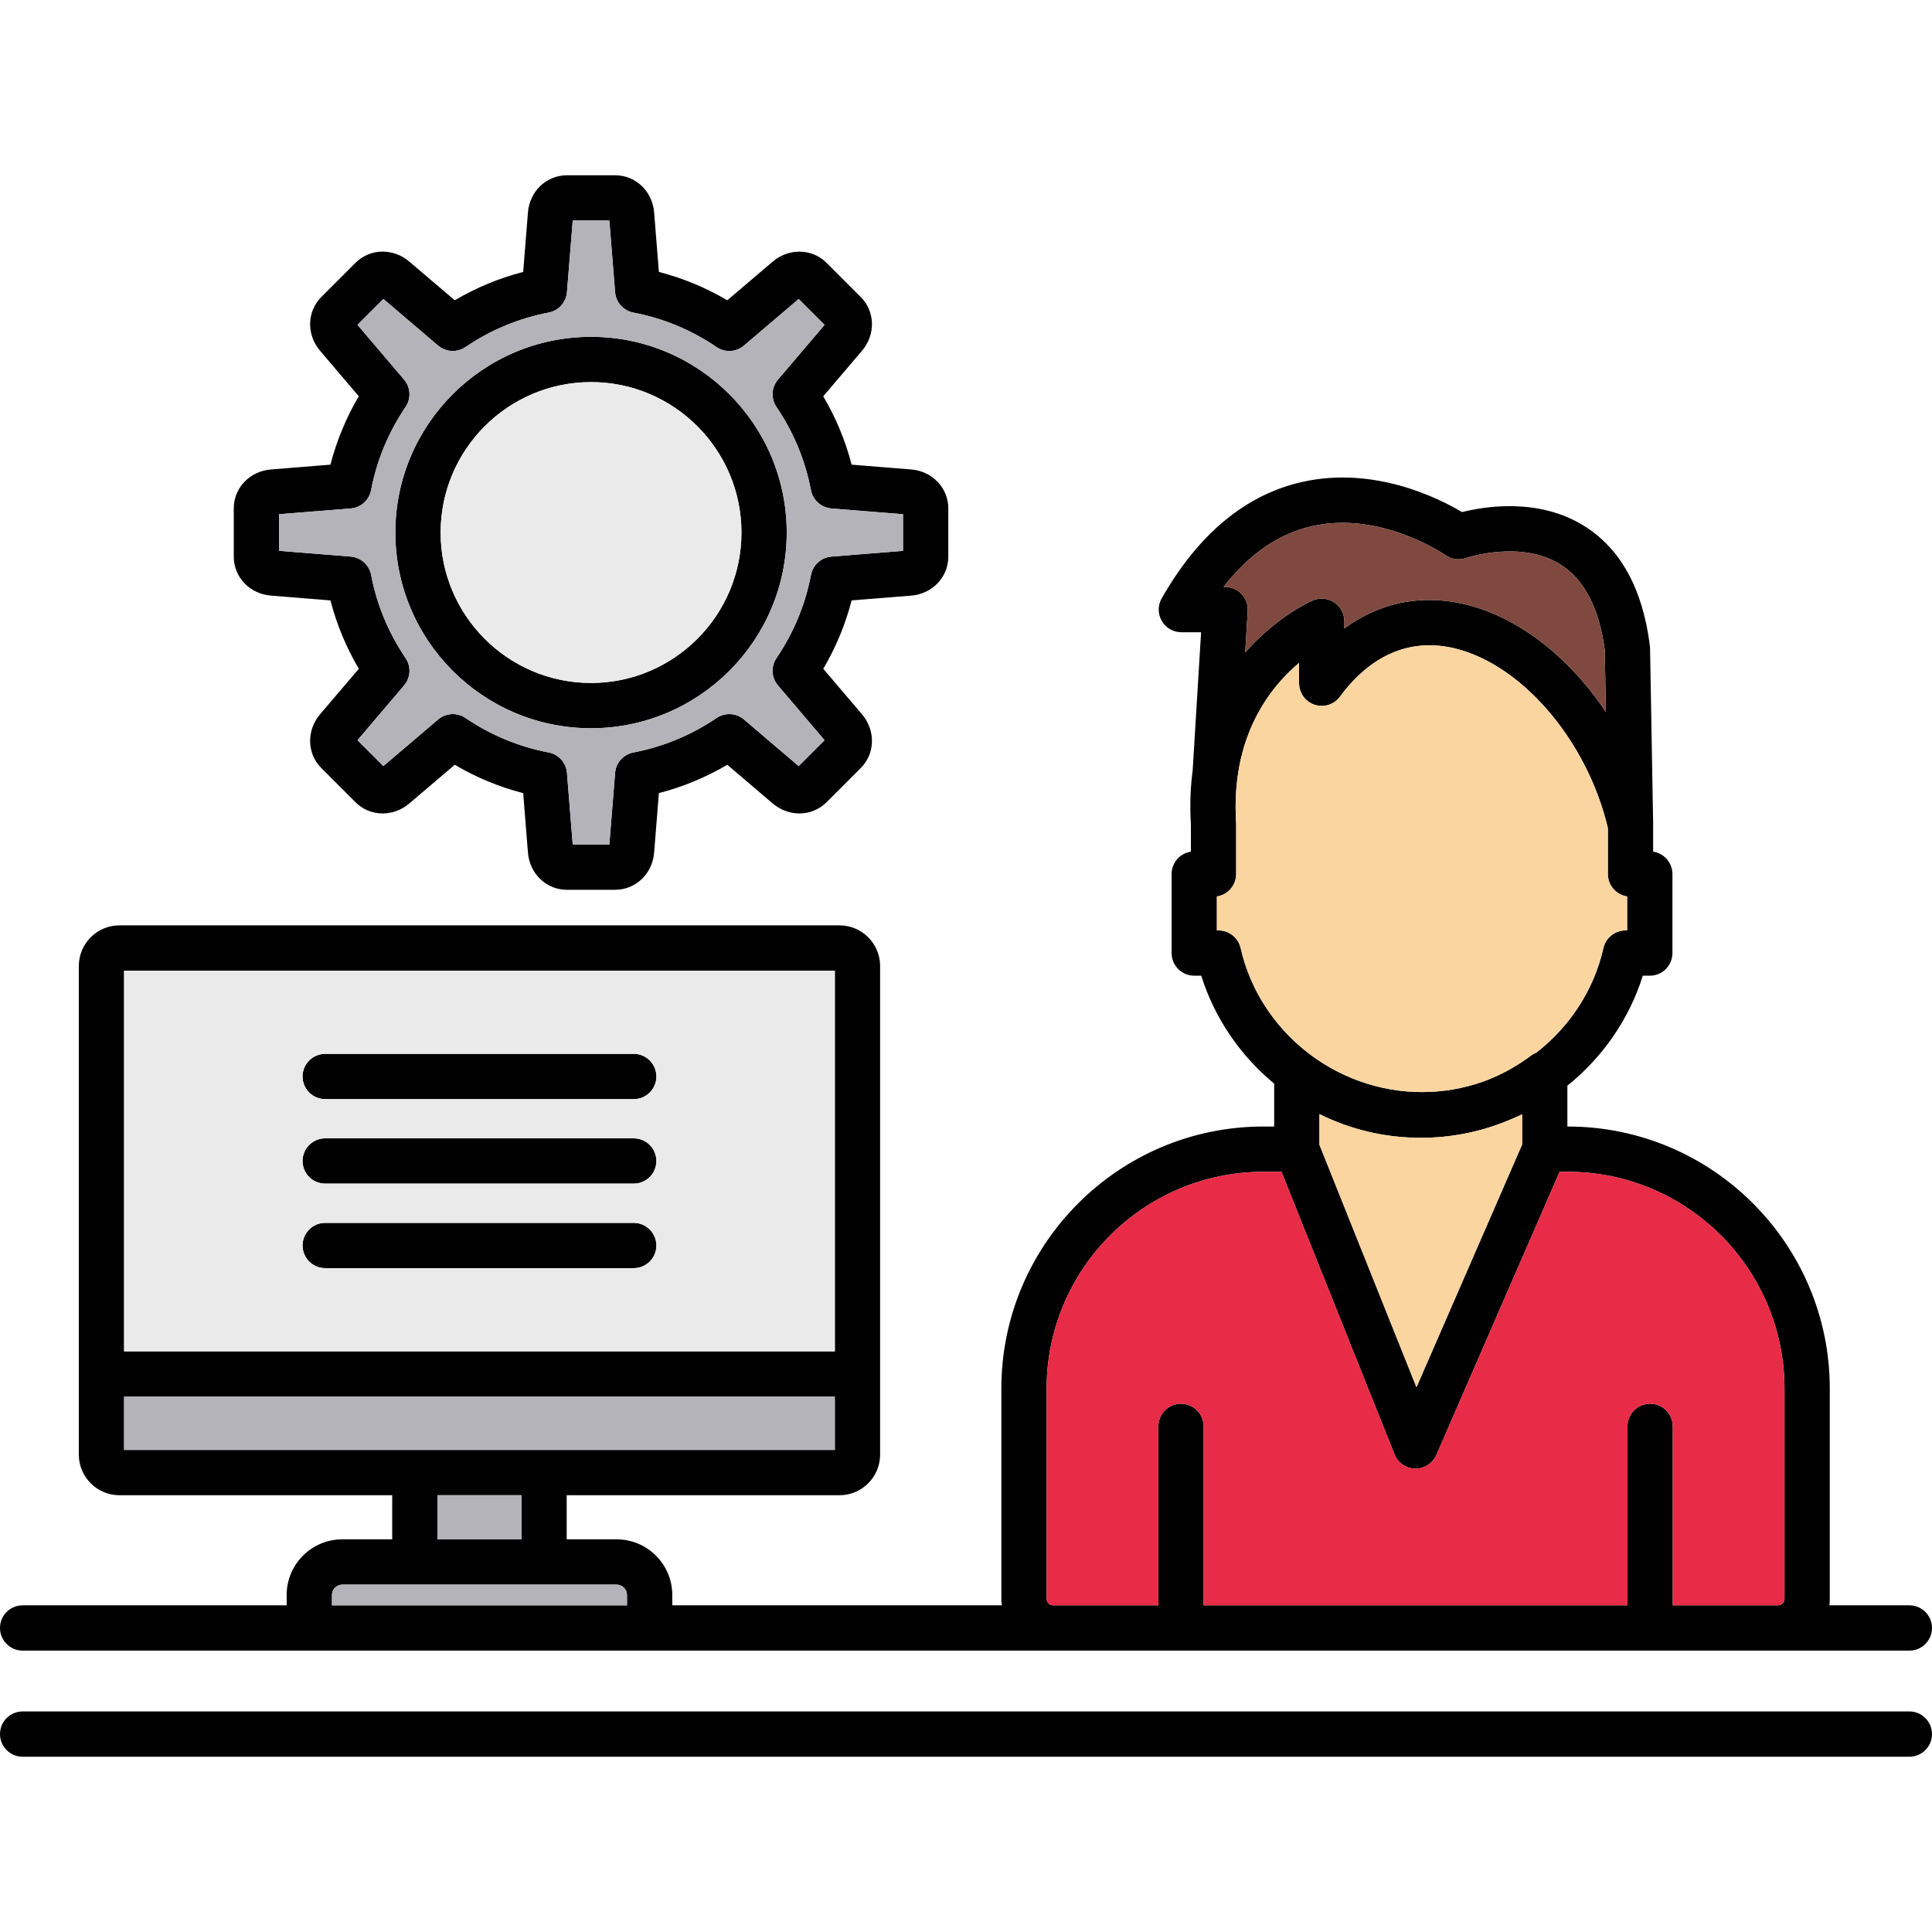 <svg clip-rule="evenodd" fill-rule="evenodd" height="512" image-rendering="optimizeQuality" shape-rendering="geometricPrecision" text-rendering="geometricPrecision" viewBox="0 0 512 512" width="512" xmlns="http://www.w3.org/2000/svg" xmlns:xodm="http://www.corel.com/coreldraw/odm/2003"><g id="Layer_x0020_1"><path d="m167.95 336.07h-81.77c-3.31 0-6-2.69-6-6s2.69-6 6-6h81.77c3.31 0 6 2.69 6 6s-2.69 6-6 6zm338.05 101.36h-34.7-.09-33.91-124.32-33.9-.09-106.83-90.19-75.97c-3.31 0-6-2.69-6-6 0-3.32 2.69-6 6-6h69.97v-2.75c0-8.13 6.61-14.74 14.74-14.74h13.23v-11.69h-72.29c-5.93 0-10.76-4.83-10.76-10.77v-21.36-108.12c0-5.94 4.83-10.77 10.76-10.77h190.82c5.94 0 10.77 4.83 10.77 10.77v108.12 21.36c0 5.94-4.83 10.77-10.77 10.77h-72.29v11.69h13.23c8.13 0 14.75 6.61 14.75 14.74v2.75h87.32c-.07-.56-.11-1.13-.11-1.71v-55.74c0-38.29 31.15-69.44 69.45-69.44h2.85v-11.36c-8.91-7.39-15.76-17.24-19.33-28.61h-1.85c-3.31 0-6-2.68-6-6v-20.94c0-3.01 2.22-5.5 5.11-5.93v-7.16c-.31-5.19-.12-9.97.47-14.38v-.02l2.23-36.59h-5.23c-2.13 0-4.11-1.14-5.18-2.99-1.08-1.85-1.09-4.13-.03-5.98 9.78-17.18 22.37-27.57 37.41-30.9 18.96-4.19 35.92 4.3 42.18 8.03 6.04-1.52 20.22-3.84 32.26 3.6 9.73 6 15.62 16.7 17.52 31.79.03.22.04.43.05.64l.82 46.58v.25c0 .12.01.25 0 .37v6.76c2.89.43 5.11 2.92 5.11 5.93v20.94c0 3.32-2.68 6-6 6h-1.85c-3.65 11.65-10.75 21.71-19.99 29.15v10.82h.1c38.29 0 69.44 31.15 69.44 69.44v55.74c0 .58-.03 1.15-.1 1.71h21.19c3.31 0 6 2.68 6 6 0 3.31-2.69 6-6 6zm-226.99-12h27.97v-47.43c0-3.31 2.69-6 6-6 3.32 0 6 2.69 6 6v47.43h112.32v-47.43c0-3.31 2.69-6 6-6 3.32 0 6 2.69 6 6v47.43h27.97c.9-.04 1.64-.8 1.64-1.71v-55.74c0-31.67-25.77-57.44-57.44-57.44h-2.16l-32.66 75.05c-.96 2.19-3.12 3.61-5.5 3.61-.04 0-.07 0-.1 0-2.42-.04-4.58-1.53-5.48-3.77l-29.96-74.89h-4.79c-31.68 0-57.45 25.77-57.45 57.44v55.74c0 .91.75 1.67 1.64 1.71zm226.99 40.12h-500c-3.31 0-6-2.69-6-6s2.69-6 6-6h500c3.31 0 6 2.69 6 6s-2.69 6-6 6zm-79.9-246.13c-5.56-23.5-23.31-43.99-41.51-47.8-11.27-2.36-21.47 2.14-29.49 13.01-1.54 2.09-4.24 2.95-6.71 2.14-2.46-.81-4.12-3.11-4.12-5.7v-5.4c-7.84 6.6-18.13 19.7-16.68 42.38l.01.07v.15.09.07.08 13.12c0 3.01-2.22 5.51-5.11 5.94v9h.44c2.81 0 5.24 1.95 5.86 4.68 5 22.11 25.22 38.16 48.06 38.16 5.62 0 11.07-.97 16.18-2.77 4.51-1.63 8.79-3.96 12.73-6.92.45-.34.93-.61 1.43-.8 8.73-6.8 15.19-16.45 17.73-27.67.62-2.73 3.05-4.68 5.85-4.68h.44v-9c-2.89-.43-5.11-2.93-5.11-5.94zm-96.11-46.5c8.29-9.49 17.17-13.47 17.9-13.78 1.85-.81 3.98-.62 5.67.49s2.71 2.99 2.71 5.01v1.89c9.06-6.64 19.63-8.99 30.78-6.65 14.64 3.06 28.62 13.95 38.52 28.8l-.29-16.39c-1.45-11.11-5.43-18.76-11.82-22.74-10.5-6.54-24.83-1.71-24.98-1.66-1.83.63-3.87.34-5.44-.78-.16-.11-17.06-11.78-35.27-7.69-8.84 1.98-16.73 7.39-23.53 16.13h.43c1.65 0 3.23.68 4.37 1.88 1.13 1.21 1.72 2.83 1.62 4.48zm73.39 122.39c-1.46.7-2.95 1.35-4.47 1.94-7.06 2.82-14.61 4.28-22.39 4.28-9.44 0-18.55-2.15-26.85-6.28v8.13l25.71 64.25 28-64.33zm-265.2 100.94h-22.24v11.69h22.24zm-105.29-12h76.97.08 34.24.08 76.98v-14.13h-188.35zm188.35-26.13v-100.89h-188.35v100.89zm-133.27 67.31h78.19v-2.75c0-1.49-1.26-2.74-2.75-2.74h-19.23-34.24-19.23c-1.49 0-2.74 1.25-2.74 2.74zm75.06-189.63h-12.8c-5.43 0-9.87-4.23-10.32-9.85l-1.26-15.76c-6.38-1.65-12.45-4.17-18.13-7.52l-12.05 10.25c-2 1.71-4.51 2.65-7.07 2.65-2.72 0-5.28-1.06-7.19-2.97l-9.05-9.05c-3.84-3.84-3.98-9.98-.33-14.27l10.26-12.04c-3.35-5.69-5.87-11.76-7.52-18.13l-15.76-1.27c-5.62-.45-9.86-4.88-9.86-10.32v-12.79c0-5.44 4.24-9.87 9.86-10.32l15.76-1.27c1.65-6.37 4.16-12.44 7.51-18.13l-10.25-12.04c-3.65-4.29-3.51-10.43.33-14.27l9.05-9.05c1.91-1.91 4.47-2.97 7.19-2.97 2.56 0 5.07.94 7.07 2.65l12.05 10.25c5.68-3.35 11.75-5.87 18.13-7.52l1.26-15.75c.45-5.62 4.89-9.86 10.32-9.86h12.8c5.43 0 9.87 4.24 10.32 9.86l1.26 15.75c6.38 1.66 12.45 4.17 18.13 7.52l12.04-10.25c2.01-1.71 4.52-2.64 7.08-2.64 2.72 0 5.28 1.05 7.19 2.97l9.05 9.05c3.84 3.83 3.98 9.97.33 14.26l-10.26 12.05c3.35 5.68 5.87 11.75 7.52 18.12l15.76 1.27c5.62.45 9.86 4.89 9.86 10.32v12.8c0 5.43-4.24 9.86-9.86 10.32l-15.76 1.26c-1.65 6.38-4.17 12.45-7.52 18.13l10.26 12.04c3.65 4.3 3.51 10.43-.33 14.27l-9.05 9.05c-1.92 1.91-4.47 2.97-7.19 2.97-2.56 0-5.07-.94-7.08-2.64l-12.04-10.26c-5.69 3.35-11.76 5.86-18.13 7.51l-1.26 15.77c-.45 5.62-4.89 9.85-10.32 9.85zm-11.25-12h9.7l1.53-18.98c.21-2.69 2.2-4.9 4.85-5.41 7.92-1.52 15.33-4.59 22.04-9.14 2.23-1.51 5.2-1.35 7.26.4l14.5 12.35 6.86-6.86-12.35-14.51c-1.75-2.05-1.91-5.02-.39-7.25 4.54-6.7 7.62-14.12 9.14-22.05.51-2.65 2.72-4.63 5.41-4.85l18.98-1.52v-9.71l-18.98-1.52c-2.69-.22-4.91-2.2-5.42-4.85-1.51-7.92-4.59-15.34-9.13-22.04-1.52-2.24-1.36-5.21.39-7.26l12.35-14.51-6.86-6.86-14.5 12.35c-2.05 1.75-5.02 1.91-7.26.4-6.7-4.55-14.11-7.63-22.04-9.14-2.65-.51-4.64-2.73-4.85-5.42l-1.53-18.97h-9.7l-1.53 18.97c-.21 2.69-2.2 4.91-4.85 5.41-7.92 1.52-15.34 4.6-22.04 9.14-2.23 1.52-5.2 1.36-7.26-.39l-14.5-12.35-6.86 6.86 12.34 14.5c1.75 2.06 1.91 5.03.4 7.26-4.55 6.7-7.62 14.12-9.14 22.05-.51 2.65-2.72 4.63-5.41 4.85l-18.98 1.52v9.7l18.98 1.53c2.69.22 4.91 2.2 5.42 4.85 1.51 7.93 4.59 15.34 9.13 22.04 1.52 2.24 1.35 5.21-.4 7.26l-12.34 14.51 6.86 6.85 14.5-12.34c2.06-1.75 5.03-1.91 7.26-.4 6.7 4.55 14.11 7.62 22.04 9.14 2.65.51 4.64 2.72 4.85 5.42zm4.85-30.81c-28.6 0-51.86-23.27-51.86-51.86 0-28.6 23.26-51.87 51.86-51.87s51.86 23.27 51.86 51.87c0 28.59-23.26 51.86-51.86 51.86zm0-91.73c-21.98 0-39.86 17.89-39.86 39.87s17.88 39.86 39.86 39.86 39.86-17.88 39.86-39.86-17.88-39.87-39.86-39.87zm11.32 190.02h-81.77c-3.31 0-6-2.69-6-6 0-3.32 2.69-6 6-6h81.77c3.31 0 6 2.68 6 6 0 3.31-2.69 6-6 6zm0 22.39h-81.77c-3.31 0-6-2.68-6-6 0-3.31 2.69-6 6-6h81.77c3.31 0 6 2.69 6 6 0 3.32-2.69 6-6 6z"/><path d="m156.63 89.26c28.6 0 51.86 23.27 51.86 51.87 0 28.59-23.26 51.86-51.86 51.86s-51.86-23.27-51.86-51.86c0-28.6 23.26-51.87 51.86-51.87zm-4.85 134.54h9.7l1.53-18.98c.21-2.69 2.2-4.9 4.85-5.41 7.92-1.52 15.33-4.59 22.04-9.14 2.23-1.51 5.2-1.35 7.26.4l14.5 12.35 6.86-6.86-12.35-14.51c-1.75-2.05-1.91-5.02-.39-7.25 4.54-6.7 7.62-14.12 9.14-22.05.51-2.65 2.72-4.63 5.41-4.85l18.98-1.52v-9.71l-18.98-1.52c-2.69-.22-4.91-2.2-5.42-4.85-1.51-7.92-4.59-15.34-9.13-22.04-1.52-2.24-1.36-5.21.39-7.26l12.35-14.51-6.86-6.86-14.5 12.35c-2.05 1.75-5.02 1.91-7.26.4-6.7-4.55-14.11-7.63-22.04-9.14-2.65-.51-4.64-2.73-4.85-5.42l-1.53-18.97h-9.7l-1.53 18.97c-.21 2.69-2.2 4.91-4.85 5.41-7.92 1.52-15.34 4.6-22.04 9.14-2.23 1.52-5.2 1.36-7.26-.39l-14.5-12.35-6.86 6.86 12.34 14.5c1.75 2.06 1.91 5.03.4 7.26-4.55 6.7-7.62 14.12-9.14 22.05-.51 2.65-2.72 4.63-5.41 4.85l-18.98 1.52v9.7l18.98 1.53c2.69.22 4.91 2.2 5.42 4.85 1.51 7.93 4.59 15.34 9.13 22.04 1.52 2.24 1.35 5.21-.4 7.26l-12.34 14.51 6.86 6.85 14.5-12.34c2.06-1.75 5.03-1.91 7.26-.4 6.7 4.55 14.11 7.62 22.04 9.14 2.65.51 4.64 2.72 4.85 5.42z" fill="#b4b3b9"/><path d="m196.49 141.13c0-21.98-17.88-39.87-39.86-39.87s-39.86 17.89-39.86 39.87 17.88 39.86 39.86 39.86 39.86-17.88 39.86-39.86z" fill="#eaeaea"/><path d="m221.24 257.23h-188.35v100.89h188.35zm-135.06 44.44h81.77c3.31 0 6 2.69 6 6 0 3.32-2.69 6-6 6h-81.77c-3.31 0-6-2.68-6-6 0-3.31 2.69-6 6-6zm0 22.4h81.77c3.31 0 6 2.69 6 6s-2.69 6-6 6h-81.77c-3.31 0-6-2.69-6-6s2.69-6 6-6zm81.77-44.79c3.31 0 6 2.68 6 6 0 3.31-2.69 6-6 6h-81.77c-3.31 0-6-2.69-6-6 0-3.32 2.69-6 6-6z" fill="#eaeaea"/><g fill="#b4b3b9"><path d="m221.24 370.12h-188.35v14.13h76.97.08 34.24.08 76.98z"/><path d="m138.18 396.25h-22.24v11.69h22.24z"/><path d="m163.41 419.94h-19.23-34.24-19.23c-1.49 0-2.74 1.25-2.74 2.74v2.75h78.19v-2.75c0-1.49-1.26-2.74-2.75-2.74z"/></g><path d="m277.37 367.98v55.74c0 .91.75 1.67 1.64 1.71h27.97v-47.43c0-3.31 2.69-6 6-6 3.32 0 6 2.69 6 6v47.43h112.32v-47.43c0-3.31 2.69-6 6-6 3.32 0 6 2.69 6 6v47.43h27.97c.9-.04 1.64-.8 1.64-1.71v-55.74c0-31.67-25.77-57.44-57.44-57.44h-2.16l-32.66 75.05c-.96 2.19-3.12 3.61-5.5 3.61h-.1c-2.42-.04-4.58-1.53-5.48-3.77l-29.96-74.89h-4.79c-31.68 0-57.45 25.77-57.45 57.44z" fill="#e82b47"/><path d="m349.67 303.38 25.71 64.25 28-64.33v-7.99c-1.46.7-2.95 1.35-4.47 1.94-7.06 2.82-14.61 4.28-22.39 4.28-9.44 0-18.55-2.15-26.85-6.28z" fill="#fad5a0"/><path d="m328.79 251.25c5 22.11 25.22 38.16 48.06 38.16 5.62 0 11.07-.97 16.18-2.77 4.51-1.63 8.79-3.96 12.73-6.92.45-.34.93-.61 1.43-.8 8.73-6.8 15.19-16.45 17.73-27.67.62-2.73 3.05-4.68 5.85-4.68h.44v-9c-2.89-.43-5.11-2.93-5.11-5.94v-12.21c-5.56-23.5-23.31-43.99-41.51-47.8-11.27-2.36-21.47 2.14-29.49 13.01-1.54 2.09-4.24 2.95-6.71 2.14-2.46-.81-4.12-3.11-4.12-5.7v-5.4c-7.84 6.6-18.13 19.7-16.68 42.38l.01.07v.15.09.07.08 13.12c0 3.01-2.22 5.51-5.11 5.94v9h.44c2.81 0 5.24 1.95 5.86 4.68z" fill="#fad5a0"/><path d="m347.89 159.14c1.85-.81 3.98-.62 5.67.49s2.71 2.99 2.71 5.01v1.89c9.06-6.64 19.63-8.99 30.78-6.65 14.64 3.06 28.62 13.95 38.52 28.8l-.29-16.39c-1.45-11.11-5.43-18.76-11.82-22.74-10.5-6.54-24.83-1.71-24.98-1.66-1.83.63-3.87.34-5.44-.78-.16-.11-17.06-11.78-35.27-7.69-8.84 1.98-16.73 7.39-23.53 16.13h.43c1.65 0 3.23.68 4.37 1.88 1.13 1.21 1.72 2.83 1.62 4.48l-.67 11.01c8.29-9.49 17.17-13.47 17.9-13.78z" fill="#7f493f"/></g></svg>
